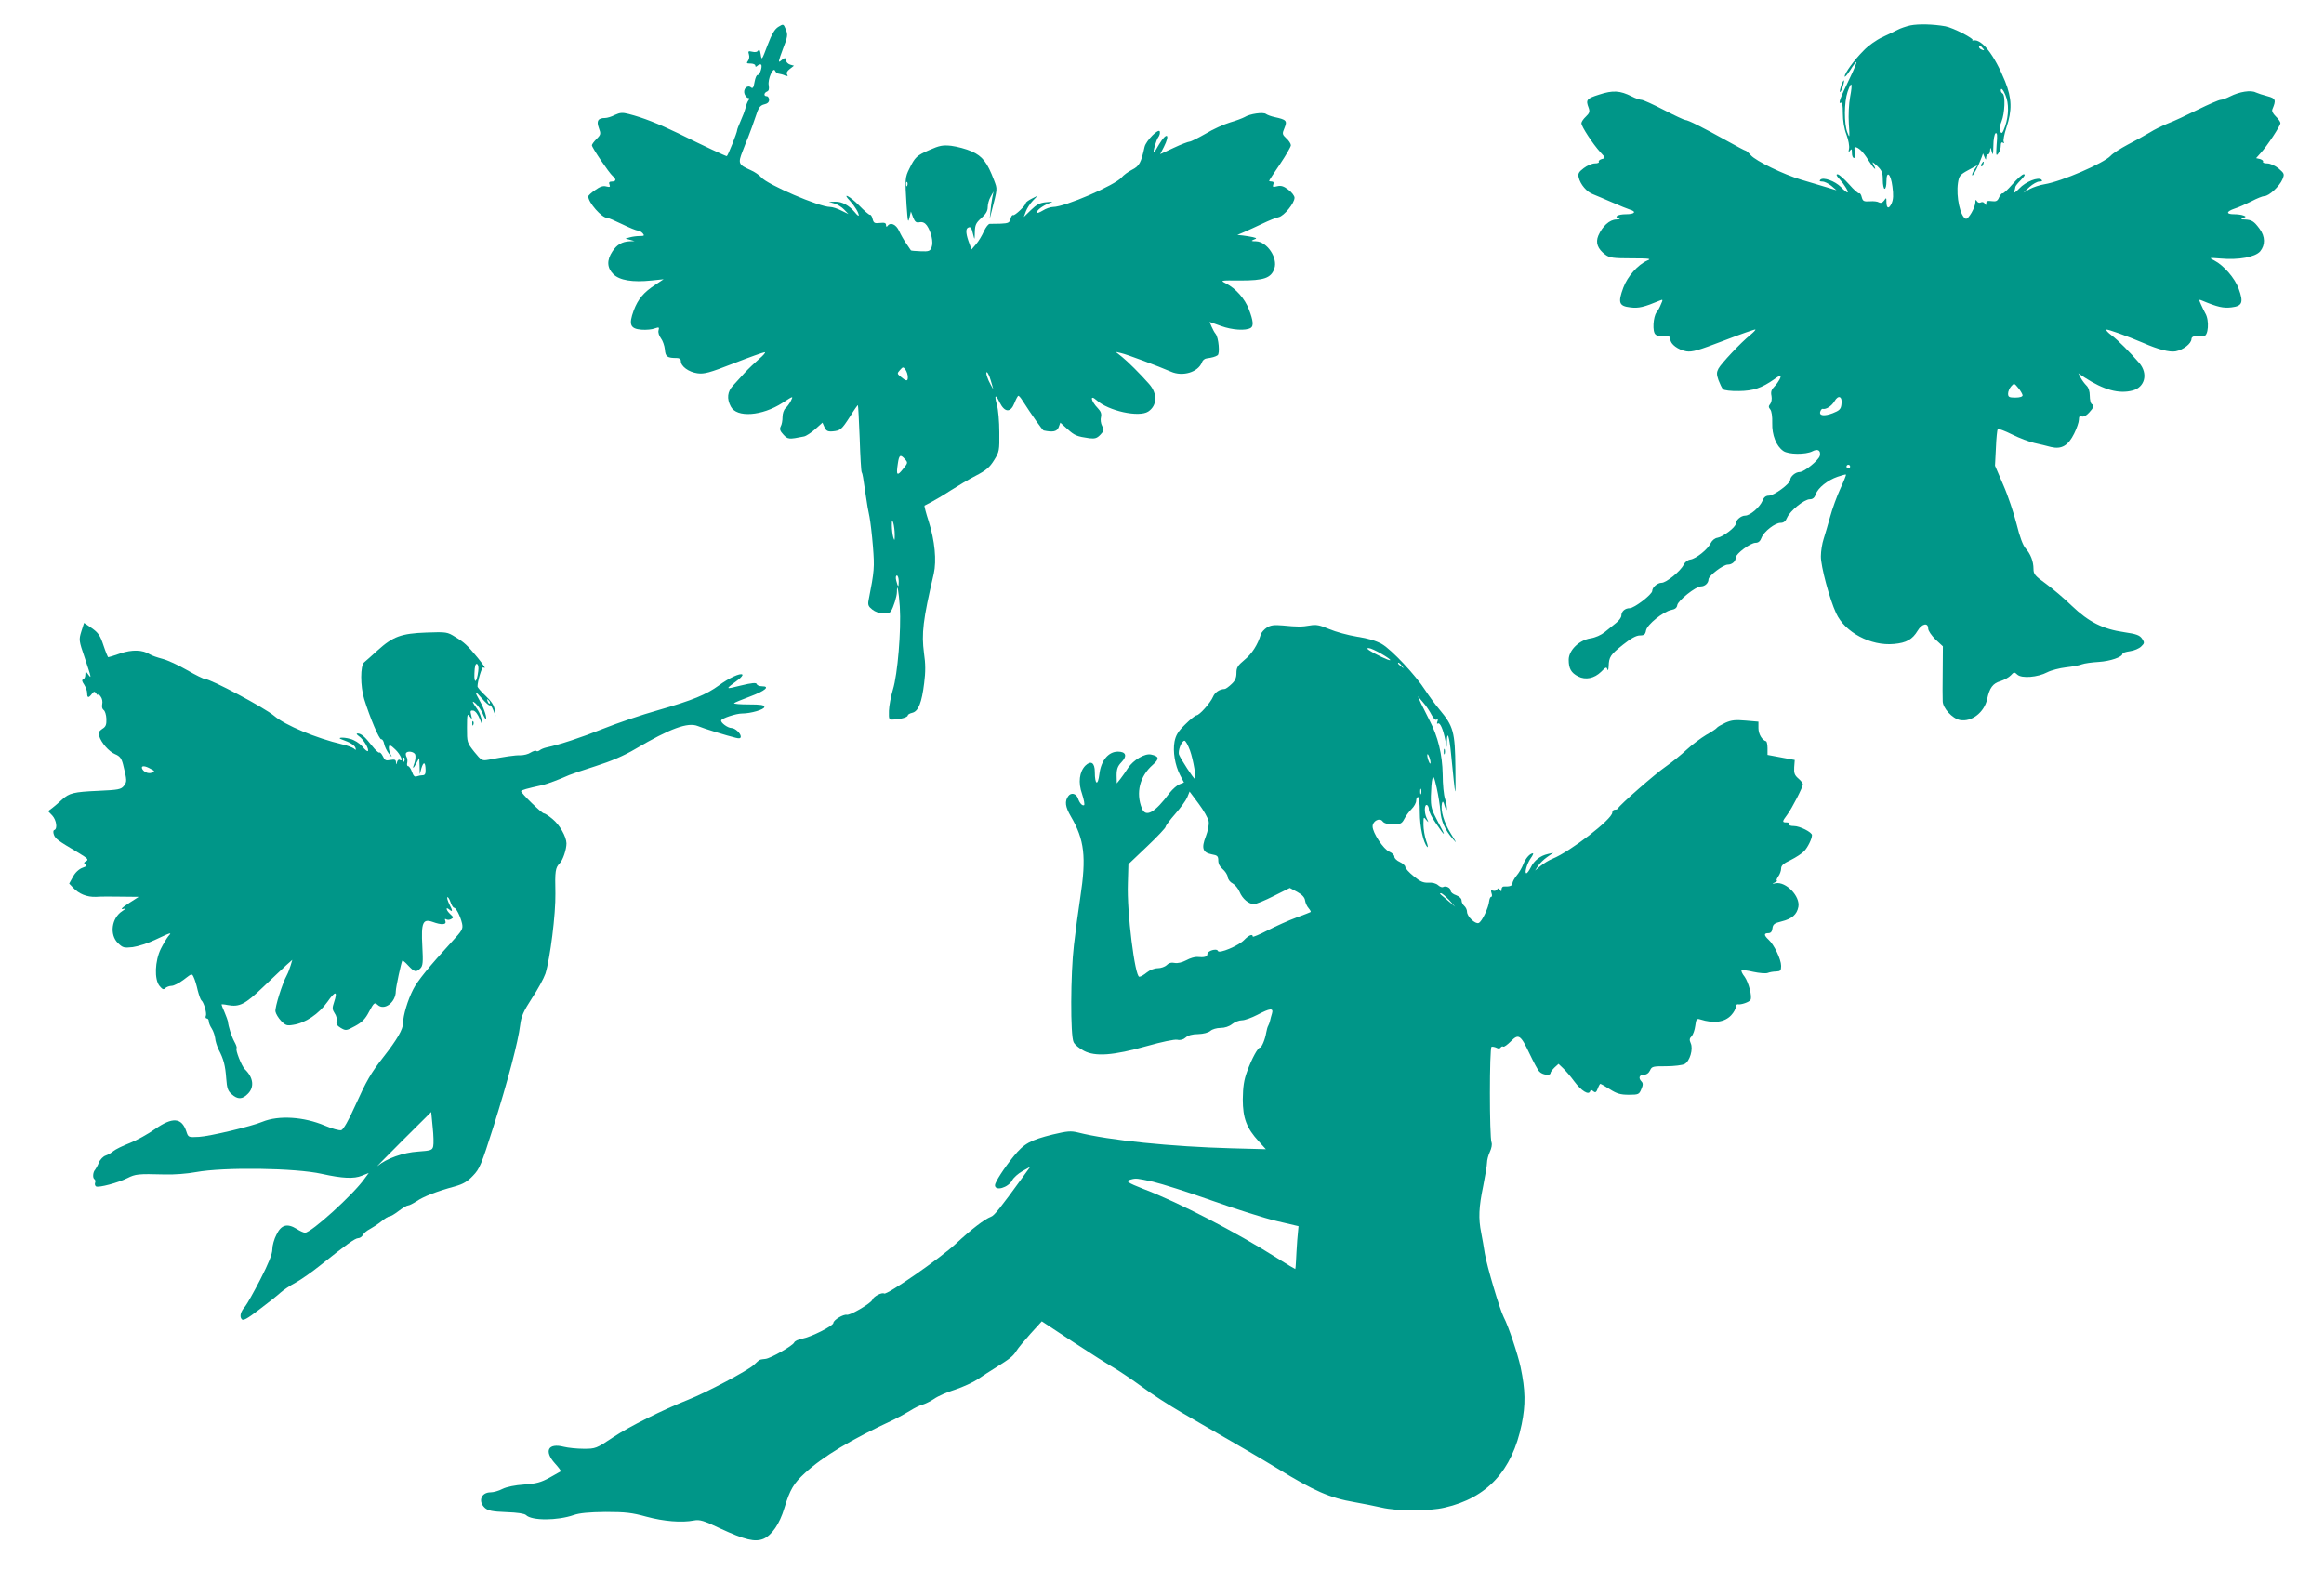 <?xml version="1.0" standalone="no"?>
<!DOCTYPE svg PUBLIC "-//W3C//DTD SVG 20010904//EN"
 "http://www.w3.org/TR/2001/REC-SVG-20010904/DTD/svg10.dtd">
<svg version="1.0" xmlns="http://www.w3.org/2000/svg"
 width="1280pt" height="872pt" viewBox="0 0 1280 872"
 preserveAspectRatio="xMidYMid meet">
<g transform="translate(0,872) scale(0.1,-0.1)"
fill="#009688" stroke="none">
<path d="M4287 8572 c-20 -12 -36 -39 -60 -102 -31 -82 -32 -84 -37 -50 -4 24
-8 31 -14 22 -5 -9 -17 -11 -33 -7 -21 5 -24 3 -18 -15 4 -12 1 -27 -5 -35
-10 -13 -8 -15 14 -15 14 0 26 -5 26 -11 0 -8 4 -9 13 0 8 6 16 8 19 5 9 -9
-8 -59 -19 -57 -6 1 -13 -16 -17 -38 -5 -31 -10 -38 -19 -31 -20 17 -46 -8
-36 -36 5 -12 14 -22 20 -22 8 0 8 -4 2 -12 -6 -7 -13 -26 -17 -43 -4 -16 -16
-48 -27 -72 -10 -23 -19 -45 -19 -50 0 -13 -52 -143 -57 -143 -6 0 -118 52
-268 126 -110 53 -193 86 -272 106 -34 9 -48 8 -76 -5 -19 -10 -43 -17 -54
-17 -39 0 -49 -16 -35 -54 12 -33 12 -37 -12 -61 -14 -14 -26 -30 -26 -35 0
-13 95 -153 114 -169 22 -18 20 -31 -4 -31 -14 0 -18 -5 -13 -17 5 -13 2 -15
-18 -10 -17 5 -35 -1 -61 -20 -21 -14 -38 -30 -38 -35 0 -33 74 -118 104 -118
7 0 44 -16 83 -35 39 -19 78 -35 86 -35 8 0 20 -7 27 -15 11 -13 8 -15 -16
-15 -16 0 -40 -3 -54 -7 l-25 -7 25 -7 25 -7 -27 -1 c-42 -2 -71 -19 -95 -56
-32 -48 -30 -90 5 -125 34 -34 106 -46 210 -35 l67 7 -45 -30 c-65 -42 -96
-79 -120 -143 -28 -77 -19 -100 43 -105 26 -2 59 1 73 7 24 8 26 7 21 -11 -3
-11 3 -30 13 -43 10 -13 20 -41 22 -62 3 -40 13 -47 66 -47 14 0 22 -6 22 -17
0 -29 43 -60 91 -67 38 -5 65 2 201 55 87 34 163 61 170 61 7 0 -7 -17 -31
-37 -24 -21 -60 -55 -80 -77 -20 -22 -48 -53 -63 -69 -32 -34 -36 -73 -13
-116 32 -63 172 -53 285 20 60 39 60 39 46 11 -8 -16 -22 -34 -30 -41 -9 -8
-16 -29 -16 -48 0 -19 -4 -42 -10 -52 -7 -14 -4 -25 15 -45 24 -26 30 -27 113
-10 12 2 40 21 62 40 l40 36 11 -25 c9 -20 18 -25 44 -23 44 4 50 9 97 82 22
36 42 64 43 62 2 -2 6 -84 10 -183 3 -98 8 -182 11 -186 5 -8 8 -27 23 -131 5
-37 14 -89 20 -115 5 -26 14 -100 19 -164 9 -114 8 -133 -24 -295 -5 -26 -1
-35 21 -52 30 -24 89 -29 102 -9 14 22 33 82 33 106 0 57 10 7 16 -81 8 -130
-12 -372 -38 -456 -11 -37 -21 -89 -22 -117 -1 -50 -1 -50 29 -48 39 2 75 13
75 23 0 4 11 11 25 14 33 8 52 56 65 163 8 61 8 107 -1 166 -14 108 -6 181 54
437 16 72 6 181 -28 288 -15 46 -25 85 -23 87 2 1 19 10 38 20 19 10 67 38
105 63 39 25 101 62 140 82 56 29 76 46 100 85 29 46 30 53 29 154 0 58 -6
126 -13 150 -16 56 -8 63 15 14 28 -56 60 -57 81 -4 9 23 19 41 22 41 3 0 13
-11 21 -24 51 -80 112 -166 118 -167 51 -11 74 -6 83 18 l9 25 40 -36 c39 -35
51 -40 121 -50 30 -3 41 0 60 20 20 21 21 27 9 48 -7 14 -10 35 -6 49 4 18 -1
31 -17 48 -39 40 -46 79 -8 45 66 -60 234 -96 285 -63 50 33 52 99 5 152 -51
58 -118 124 -149 149 l-35 28 30 -7 c29 -6 205 -72 274 -102 65 -29 150 -3
171 51 3 11 15 21 26 22 30 4 48 9 60 17 14 8 6 96 -10 117 -7 8 -17 27 -23
41 l-11 26 64 -23 c61 -22 135 -27 163 -10 16 10 14 39 -10 101 -22 59 -72
116 -127 144 -33 17 -32 17 80 16 130 0 169 13 187 66 20 58 -40 148 -101 150
-27 0 -29 2 -13 9 19 7 18 8 -5 14 -14 3 -38 7 -55 9 l-30 3 40 17 c22 10 67
30 100 46 33 16 72 32 88 35 30 7 87 77 87 107 0 10 -15 30 -34 44 -26 20 -40
24 -62 19 -23 -6 -26 -4 -21 10 4 10 1 16 -8 16 -8 0 -15 2 -15 4 0 2 27 44
60 92 33 49 60 96 60 104 0 8 -11 26 -25 38 -23 22 -24 25 -10 58 16 39 10 45
-55 59 -19 4 -40 12 -47 17 -15 12 -90 1 -118 -17 -11 -6 -47 -20 -79 -29 -33
-10 -94 -37 -135 -62 -42 -24 -82 -44 -89 -44 -7 0 -47 -15 -87 -34 l-75 -35
20 39 c37 73 16 85 -26 15 -14 -25 -27 -45 -29 -45 -7 0 14 72 25 85 6 8 10
21 8 30 -4 22 -76 -49 -84 -84 -19 -87 -29 -106 -69 -126 -22 -11 -47 -30 -57
-42 -36 -43 -313 -163 -378 -163 -14 0 -40 -9 -57 -20 -18 -11 -33 -16 -33
-11 0 13 32 37 65 50 29 11 28 11 -14 7 -34 -3 -52 -13 -83 -43 l-39 -38 11
30 c6 17 23 43 38 59 l27 28 -32 -16 c-18 -9 -33 -20 -33 -24 0 -14 -62 -72
-70 -67 -4 3 -11 -6 -14 -20 -6 -22 -12 -25 -54 -27 -26 0 -53 -1 -60 -1 -8 1
-22 -18 -33 -41 -10 -23 -29 -55 -43 -71 l-25 -29 -11 30 c-19 49 -23 81 -10
89 15 9 21 3 30 -37 8 -32 8 -31 9 13 1 40 6 51 36 78 25 22 35 39 35 60 0 16
7 42 16 57 l16 29 -7 -35 c-4 -19 -8 -53 -10 -75 l-4 -40 9 35 c35 136 34 126
15 177 -37 98 -64 133 -123 159 -31 14 -82 27 -113 31 -48 5 -65 1 -120 -23
-71 -31 -79 -39 -111 -104 -23 -46 -24 -57 -15 -200 7 -96 8 -101 17 -65 l7
30 12 -32 c10 -25 17 -31 36 -27 16 3 29 -3 40 -18 24 -35 37 -92 26 -120 -8
-21 -15 -24 -60 -22 -28 1 -53 3 -54 5 -1 2 -13 19 -25 37 -13 18 -31 50 -40
70 -17 37 -48 50 -64 27 -5 -6 -8 -4 -8 5 0 12 -8 15 -34 12 -29 -3 -34 -1
-40 22 -3 14 -10 25 -15 23 -4 -1 -31 22 -59 51 -52 53 -98 75 -50 25 26 -29
48 -65 48 -80 -1 -4 -10 3 -21 17 -33 39 -71 60 -109 59 l-35 -1 31 -9 c16 -5
41 -20 53 -33 l24 -25 -39 19 c-21 11 -49 20 -62 20 -60 0 -347 124 -379 163
-10 12 -37 31 -61 41 -65 29 -68 37 -42 103 12 32 26 67 31 78 8 20 31 82 51
142 8 22 19 34 37 38 18 4 27 12 27 25 0 11 -6 20 -13 20 -18 0 -16 19 2 26
10 4 12 15 9 34 -7 32 25 105 35 80 3 -8 13 -16 21 -16 8 -1 24 -5 34 -10 15
-5 17 -4 11 6 -5 8 0 19 15 30 l23 18 -21 6 c-12 4 -22 14 -22 22 0 18 -9 18
-31 -2 -14 -12 -11 1 12 63 28 72 29 82 17 111 -13 31 -13 31 -41 14z m710
-874 c-3 -8 -6 -5 -6 6 -1 11 2 17 5 13 3 -3 4 -12 1 -19z m3 -1056 c0 -24 -8
-23 -43 6 -16 14 -16 16 0 34 16 18 18 18 30 2 7 -10 13 -28 13 -42z m449 6
c5 -13 11 -34 15 -48 l7 -25 -14 25 c-18 31 -30 70 -22 70 3 0 9 -10 14 -22z
m-465 -457 c17 -19 17 -21 -11 -55 -32 -41 -38 -34 -28 30 7 49 14 53 39 25z
m-56 -416 c0 -34 -1 -36 -8 -15 -4 14 -8 43 -8 65 0 34 1 36 8 15 4 -14 8 -43
8 -65z m22 -257 c0 -36 -4 -35 -14 5 -4 16 -2 27 4 27 5 0 10 -14 10 -32z"/>
<path d="M10522 8580 c-23 -5 -55 -16 -70 -24 -15 -8 -53 -26 -85 -41 -32 -15
-79 -48 -103 -74 -53 -53 -104 -124 -104 -142 0 -7 14 9 31 35 16 27 32 46 34
44 2 -2 -15 -44 -39 -93 -50 -102 -64 -141 -47 -131 8 5 11 -13 11 -58 0 -41
7 -85 20 -118 11 -29 17 -63 14 -77 -4 -20 -3 -23 5 -11 9 12 11 10 11 -12 0
-16 5 -28 11 -28 7 0 9 11 6 30 -4 17 -4 30 -1 30 19 0 46 -26 73 -70 31 -50
52 -69 30 -27 -10 19 -7 17 20 -7 26 -25 31 -37 31 -78 0 -26 5 -48 10 -48 6
0 10 18 10 41 0 63 24 43 33 -29 6 -45 5 -70 -4 -91 -15 -34 -29 -31 -29 7 0
24 -1 25 -13 7 -9 -12 -19 -15 -28 -10 -7 5 -30 8 -51 6 -33 -2 -38 1 -44 23
-3 14 -10 24 -14 21 -4 -3 -30 20 -56 50 -27 30 -55 55 -63 55 -10 0 -6 -9 11
-27 27 -30 53 -73 43 -73 -4 0 -20 13 -36 30 -33 33 -97 56 -113 40 -7 -7 -3
-10 11 -10 12 0 34 -11 50 -24 l28 -24 -60 18 c-33 10 -93 28 -134 40 -97 29
-250 103 -278 135 -12 14 -25 25 -28 25 -4 0 -49 24 -101 53 -139 77 -217 116
-232 116 -8 1 -61 26 -119 56 -58 30 -113 55 -122 55 -9 0 -33 8 -54 19 -64
32 -103 35 -179 10 -70 -22 -75 -29 -58 -73 7 -20 5 -29 -15 -48 -14 -13 -25
-29 -25 -37 0 -18 63 -114 104 -159 30 -32 30 -33 8 -38 -12 -4 -19 -10 -16
-15 3 -5 -7 -9 -22 -9 -15 0 -43 -12 -61 -26 -28 -21 -33 -31 -28 -51 9 -39
45 -81 79 -93 17 -7 65 -27 106 -45 41 -18 85 -36 98 -40 37 -11 25 -25 -22
-25 -46 0 -70 -15 -39 -23 10 -3 3 -5 -15 -6 -37 -1 -76 -36 -99 -89 -16 -39
-4 -73 39 -105 23 -17 43 -20 143 -20 101 0 113 -2 88 -12 -52 -23 -109 -87
-132 -149 -31 -83 -24 -102 38 -109 46 -6 75 1 164 38 16 7 17 5 5 -21 -6 -16
-17 -36 -24 -44 -19 -25 -24 -108 -6 -122 8 -7 17 -12 19 -10 1 1 17 2 33 2
23 0 30 -5 30 -19 0 -27 43 -58 88 -66 32 -5 66 5 207 59 93 36 171 63 173 61
3 -2 -11 -16 -29 -31 -51 -41 -159 -156 -174 -184 -11 -21 -11 -32 0 -64 8
-21 19 -44 25 -50 6 -6 43 -11 88 -10 78 1 124 16 194 65 14 11 29 19 32 19
11 0 -8 -35 -30 -58 -18 -18 -22 -31 -17 -53 3 -17 0 -35 -7 -44 -10 -12 -10
-18 0 -30 8 -10 12 -39 11 -75 -2 -66 22 -127 61 -154 28 -20 123 -21 160 -2
30 16 48 5 41 -25 -7 -25 -86 -89 -111 -89 -23 0 -52 -25 -52 -44 0 -20 -90
-86 -117 -86 -17 0 -28 -8 -36 -29 -15 -35 -68 -81 -95 -81 -23 0 -52 -25 -52
-45 0 -19 -70 -72 -100 -77 -15 -2 -30 -14 -38 -30 -16 -34 -80 -85 -112 -90
-15 -2 -30 -14 -37 -29 -17 -35 -96 -99 -121 -99 -23 0 -52 -25 -52 -45 0 -19
-99 -95 -124 -95 -26 0 -46 -18 -46 -41 0 -10 -13 -28 -30 -41 -16 -13 -44
-35 -62 -50 -20 -16 -51 -30 -78 -34 -63 -10 -120 -66 -120 -118 0 -48 13 -72
52 -92 41 -21 89 -11 127 26 25 26 30 28 34 13 3 -10 6 -2 7 17 2 52 9 63 79
119 44 35 73 51 93 51 23 0 30 5 34 28 7 33 94 102 138 112 22 4 32 12 34 27
4 25 102 103 130 103 22 0 42 18 42 39 1 20 81 81 106 81 24 0 44 18 44 39 1
21 81 81 109 81 16 0 26 9 33 28 13 34 74 82 105 82 17 0 28 9 36 29 16 37 94
101 125 101 16 0 26 8 33 28 12 35 65 77 120 96 24 8 45 14 46 12 2 -2 -12
-37 -31 -78 -19 -41 -44 -110 -56 -154 -12 -43 -28 -99 -36 -123 -8 -24 -15
-67 -15 -95 -1 -54 48 -237 84 -314 48 -105 191 -181 318 -169 69 6 102 25
131 73 23 39 58 47 58 12 0 -12 18 -38 40 -60 l41 -38 -1 -138 c-1 -75 -1
-149 0 -164 0 -38 53 -96 95 -104 64 -12 134 42 150 116 13 61 31 86 73 98 21
7 47 21 57 32 17 19 20 19 36 4 24 -22 112 -15 165 13 21 11 68 23 102 27 35
4 75 11 89 17 14 5 55 11 92 13 64 4 131 27 131 45 0 5 19 11 41 14 23 3 51
15 62 26 19 18 19 22 5 43 -13 19 -30 26 -99 36 -117 17 -195 56 -288 145 -42
41 -106 95 -143 122 -60 43 -68 53 -68 81 0 42 -16 83 -44 114 -14 16 -32 63
-49 133 -15 59 -47 156 -73 215 l-46 107 5 98 c2 53 7 100 10 104 4 3 39 -10
79 -30 40 -20 96 -41 123 -47 28 -6 69 -16 91 -22 58 -14 95 7 128 74 14 28
26 63 26 76 0 18 4 23 16 18 9 -3 25 4 40 21 26 28 29 39 14 48 -5 3 -10 24
-10 45 0 25 -7 46 -19 57 -10 10 -24 29 -31 42 l-13 25 34 -23 c106 -69 190
-92 265 -72 68 18 86 93 37 151 -50 58 -117 126 -153 153 -19 14 -32 28 -29
31 5 5 117 -36 204 -73 82 -36 145 -52 178 -46 42 8 87 43 87 68 0 15 26 22
67 16 26 -3 33 87 9 126 -6 11 -17 33 -24 49 -12 26 -11 28 5 21 88 -37 118
-43 163 -38 60 7 68 27 40 103 -21 58 -82 128 -134 155 -31 16 -31 16 34 11
101 -9 190 8 218 39 29 35 29 82 -3 125 -31 42 -43 49 -80 51 -24 0 -26 2 -11
8 18 7 18 8 2 14 -10 4 -33 7 -52 7 -45 0 -43 15 4 31 20 6 62 25 92 40 30 16
63 29 72 29 25 0 83 54 99 92 12 30 11 32 -21 60 -20 16 -46 28 -63 28 -15 0
-26 4 -23 9 3 5 -4 11 -16 15 l-22 5 25 28 c36 39 109 150 109 165 0 7 -12 24
-26 37 -16 16 -23 30 -18 40 21 50 18 59 -27 71 -24 6 -54 16 -65 21 -27 14
-90 4 -141 -22 -20 -10 -44 -19 -53 -19 -8 0 -64 -24 -125 -54 -60 -30 -135
-65 -165 -76 -30 -12 -75 -34 -100 -50 -25 -15 -79 -45 -120 -66 -41 -22 -84
-49 -95 -62 -38 -41 -271 -142 -365 -157 -25 -4 -61 -16 -80 -26 l-35 -20 33
31 c18 16 42 30 54 30 14 0 19 3 12 10 -17 17 -87 -10 -123 -49 -19 -20 -32
-28 -28 -18 4 10 7 22 7 27 0 5 14 22 31 39 20 21 26 31 15 31 -8 0 -36 -25
-62 -55 -26 -30 -50 -52 -54 -50 -4 2 -12 -7 -19 -21 -9 -22 -17 -25 -41 -22
-22 3 -30 1 -30 -11 0 -13 -2 -13 -9 -2 -5 8 -14 10 -21 6 -7 -4 -16 -2 -21 6
-7 11 -9 10 -9 -4 0 -29 -39 -97 -53 -92 -30 12 -54 121 -43 197 6 39 11 46
57 71 l50 27 -17 -25 c-9 -14 -14 -28 -11 -31 4 -5 35 54 52 101 l7 20 8 -20
c7 -17 9 -17 9 -2 1 9 6 17 11 17 6 0 11 10 11 23 1 18 3 16 9 -8 6 -24 8 -18
9 32 0 34 6 65 12 69 9 5 11 -11 6 -62 -4 -60 -3 -66 9 -49 8 10 14 29 14 43
0 15 4 21 12 16 7 -4 8 -3 4 5 -4 6 3 42 15 79 32 95 30 160 -7 253 -59 146
-130 237 -176 226 -7 -2 -9 -2 -4 1 14 7 -106 69 -149 77 -67 12 -148 14 -193
5z m398 -125 c11 -13 10 -14 -4 -9 -9 3 -16 10 -16 15 0 13 6 11 20 -6z m-730
-269 c-7 -38 -10 -100 -7 -148 5 -78 5 -81 -8 -48 -19 49 -18 167 1 224 22 64
29 51 14 -28z m856 9 c19 -45 18 -110 -2 -170 -14 -39 -19 -44 -26 -31 -7 12
-5 30 6 57 18 44 22 144 6 154 -5 3 -10 10 -10 16 0 19 12 8 26 -26z m94
-1652 c0 -8 -14 -13 -40 -13 -34 0 -40 3 -40 22 0 12 8 30 17 40 16 18 17 18
39 -9 13 -15 23 -34 24 -40z m-998 -52 c-3 -25 -12 -33 -48 -47 -47 -18 -77
-14 -68 10 3 9 9 15 12 14 19 -5 50 15 66 42 22 38 45 26 38 -19z m48 -341 c0
-5 -4 -10 -10 -10 -5 0 -10 5 -10 10 0 6 5 10 10 10 6 0 10 -4 10 -10z"/>
<path d="M10141 8249 c-6 -18 -9 -34 -7 -36 2 -2 9 10 15 28 6 18 9 34 7 36
-2 2 -9 -10 -15 -28z"/>
<path d="M10915 7819 c-4 -6 -5 -12 -2 -15 2 -3 7 2 10 11 7 17 1 20 -8 4z"/>
<path d="M448 5242 c-14 -46 -14 -50 19 -146 38 -114 38 -117 18 -90 -14 19
-14 19 -15 -3 0 -12 -5 -23 -12 -25 -8 -3 -7 -11 5 -28 9 -14 17 -35 17 -47 0
-28 8 -29 26 -5 12 15 15 15 24 2 5 -8 10 -11 10 -6 0 6 6 1 14 -10 9 -11 12
-29 9 -43 -3 -14 0 -26 8 -32 7 -4 14 -26 15 -48 1 -33 -3 -44 -23 -56 -18
-12 -22 -22 -17 -38 11 -38 54 -87 88 -101 26 -11 35 -22 44 -57 22 -88 22
-96 4 -118 -15 -19 -30 -22 -141 -27 -135 -6 -160 -12 -200 -49 -14 -13 -37
-33 -51 -44 l-25 -19 23 -24 c23 -25 30 -74 11 -80 -6 -2 -7 -12 -2 -26 9 -23
20 -31 138 -101 48 -29 54 -36 40 -44 -14 -8 -15 -11 -4 -18 10 -6 6 -11 -17
-19 -19 -7 -39 -25 -52 -49 l-21 -38 20 -21 c33 -36 78 -54 128 -52 25 2 89 2
140 1 l95 -1 -47 -30 c-49 -31 -60 -44 -29 -34 9 4 3 -3 -14 -14 -60 -38 -72
-131 -24 -177 27 -26 33 -27 81 -22 29 4 86 22 127 42 85 40 91 42 69 18 -8
-10 -27 -41 -41 -69 -33 -67 -37 -169 -7 -205 16 -19 22 -22 32 -11 7 6 23 12
35 12 11 0 41 15 66 34 45 35 45 35 55 13 6 -12 16 -44 22 -72 7 -27 16 -52
20 -55 13 -9 31 -70 25 -85 -4 -8 -1 -15 5 -15 6 0 11 -7 11 -15 0 -9 7 -27
16 -40 9 -14 17 -38 19 -53 1 -16 10 -44 19 -63 28 -53 37 -89 42 -159 4 -54
9 -69 30 -87 33 -30 59 -29 89 2 37 36 31 90 -16 135 -18 17 -54 108 -46 117
3 3 -3 19 -13 37 -15 28 -32 81 -35 111 -1 6 -9 27 -18 49 -9 21 -17 40 -17
43 0 2 15 1 34 -3 66 -12 96 4 196 100 52 50 110 104 127 120 l33 29 -9 -30
c-5 -17 -14 -41 -21 -54 -26 -47 -66 -177 -63 -200 2 -13 16 -36 31 -52 24
-25 32 -28 67 -22 67 10 141 60 188 126 44 63 58 62 37 -1 -11 -32 -10 -41 3
-61 9 -12 14 -32 11 -43 -4 -16 3 -26 23 -38 28 -16 30 -16 78 10 39 21 57 39
78 80 27 50 30 52 47 37 37 -34 100 14 100 76 0 20 30 160 36 168 2 2 17 -10
33 -28 33 -35 43 -38 66 -15 14 14 16 33 11 123 -7 130 3 152 57 133 49 -18
78 -16 70 5 -4 11 -3 14 5 9 7 -4 19 -3 27 2 14 7 13 11 -5 27 -23 21 -28 44
-5 25 19 -16 19 -7 -1 31 -8 17 -13 33 -10 37 3 3 11 -9 17 -26 6 -18 15 -32
20 -32 11 0 35 -47 44 -87 6 -30 1 -38 -57 -101 -122 -133 -189 -215 -212
-261 -30 -58 -56 -145 -56 -186 0 -34 -32 -90 -108 -187 -71 -91 -93 -130
-157 -271 -36 -81 -64 -128 -75 -132 -11 -3 -51 8 -91 25 -116 49 -254 58
-344 21 -59 -25 -291 -80 -349 -83 -59 -3 -59 -3 -70 31 -26 76 -76 79 -172
12 -38 -27 -101 -62 -139 -77 -39 -15 -79 -35 -90 -44 -11 -10 -31 -21 -43
-25 -13 -4 -30 -21 -37 -38 -7 -18 -17 -35 -21 -40 -12 -12 -15 -45 -4 -52 5
-3 7 -12 4 -19 -3 -8 -1 -17 5 -21 15 -8 121 20 173 46 44 22 58 24 203 20 50
-2 128 4 175 13 153 28 547 23 693 -10 113 -25 177 -28 220 -10 l38 15 -23
-31 c-61 -87 -294 -298 -328 -298 -7 0 -28 9 -46 21 -52 32 -85 23 -111 -31
-13 -24 -23 -61 -23 -81 0 -26 -20 -76 -66 -166 -36 -70 -74 -137 -83 -148
-25 -28 -33 -55 -20 -71 8 -10 28 0 97 53 48 36 101 78 117 93 17 15 54 40 83
55 29 16 91 59 138 97 140 112 190 148 207 148 9 0 21 8 26 18 5 10 22 24 38
32 15 8 44 27 63 42 19 16 39 28 45 28 7 0 29 13 51 30 21 16 44 30 51 30 7 0
28 11 47 23 37 26 114 56 211 82 46 13 70 27 100 59 37 38 46 60 113 271 79
252 136 467 147 559 6 49 18 75 65 148 32 48 65 109 74 135 26 83 57 328 55
442 -3 123 0 141 23 165 18 17 38 77 38 111 -1 37 -37 101 -76 133 -21 18 -43
32 -49 32 -11 0 -125 111 -125 122 0 6 33 15 119 34 22 5 93 31 146 55 11 5
76 27 145 49 85 27 156 57 220 95 192 113 288 148 343 126 33 -14 160 -53 210
-65 19 -5 27 -3 27 7 0 18 -32 47 -51 47 -21 0 -61 30 -57 42 4 12 82 38 115
38 49 0 123 22 123 36 0 11 -19 14 -87 14 -47 0 -83 3 -80 7 4 4 44 20 89 37
83 31 111 56 65 56 -14 0 -27 5 -29 12 -3 9 -26 7 -88 -8 -89 -22 -88 -23 -14
32 16 12 26 25 23 28 -10 11 -75 -19 -129 -59 -70 -51 -145 -82 -333 -136 -93
-26 -230 -73 -305 -103 -122 -49 -238 -87 -312 -103 -14 -3 -31 -10 -38 -16
-7 -5 -15 -7 -19 -3 -3 3 -17 -1 -30 -9 -13 -9 -38 -15 -56 -15 -30 1 -89 -8
-178 -25 -34 -6 -38 -4 -77 44 -40 51 -40 52 -40 133 0 74 2 80 15 62 13 -18
14 -17 8 8 -6 22 -4 26 12 24 11 -2 25 -20 36 -47 16 -42 17 -42 11 -9 -3 19
-13 46 -23 60 -32 46 -35 55 -11 35 12 -11 29 -35 37 -52 7 -18 16 -33 18 -33
10 0 -8 56 -31 97 -34 59 -30 63 12 14 20 -23 39 -39 42 -36 4 3 12 -9 19 -27
l13 -33 -5 35 c-4 25 -18 47 -50 77 -25 23 -45 47 -45 52 0 28 24 109 32 105
17 -11 7 6 -31 53 -58 70 -74 85 -124 115 -43 27 -48 28 -159 24 -139 -5 -184
-22 -269 -99 -31 -28 -64 -58 -73 -65 -22 -17 -22 -132 0 -203 32 -103 83
-224 94 -221 6 1 13 -10 16 -26 3 -15 15 -39 25 -52 19 -24 20 -24 9 -2 -6 13
-10 30 -8 39 2 12 10 9 35 -15 29 -27 48 -72 24 -57 -5 3 -12 -3 -14 -12 -4
-17 -5 -17 -6 -1 -1 14 -7 16 -31 12 -25 -5 -31 -2 -41 20 -7 14 -15 23 -20
21 -4 -3 -22 14 -40 37 -40 51 -59 67 -79 68 -9 0 -7 -5 8 -16 24 -16 57 -72
48 -81 -3 -3 -17 8 -31 26 -16 18 -43 35 -66 41 -42 12 -79 7 -44 -4 41 -14
69 -31 73 -46 4 -12 2 -13 -9 -3 -8 6 -37 17 -64 23 -144 34 -314 105 -375
157 -53 45 -350 203 -381 203 -8 0 -52 22 -99 49 -47 27 -107 55 -135 62 -27
7 -59 18 -70 25 -39 25 -97 27 -162 5 -34 -12 -64 -21 -67 -21 -2 0 -14 29
-26 65 -18 55 -29 70 -64 95 l-43 29 -15 -47z m2186 -219 c-8 -65 -24 -73 -21
-12 1 38 6 55 14 52 7 -3 10 -18 7 -40z m64 -178 c-3 -3 -9 2 -12 12 -6 14 -5
15 5 6 7 -7 10 -15 7 -18z m-411 -281 c3 -10 1 -30 -4 -45 -14 -37 -8 -37 11
-1 l15 27 2 -45 1 -45 9 34 c12 38 22 35 23 -9 1 -22 -4 -30 -16 -30 -9 0 -24
-3 -32 -6 -12 -5 -19 2 -27 25 -6 17 -16 31 -21 31 -6 0 -8 9 -5 19 2 10 1 25
-4 32 -4 7 -5 17 -3 21 9 14 44 8 51 -8z m-60 -36 c-3 -8 -6 -5 -6 6 -1 11 2
17 5 13 3 -3 4 -12 1 -19z m-1397 -43 c23 -12 24 -14 6 -21 -20 -8 -47 5 -54
24 -5 16 17 15 48 -3z m1556 -2079 c-5 -21 -12 -24 -83 -29 -82 -5 -174 -38
-223 -79 -14 -12 47 50 135 138 l160 159 8 -83 c5 -45 6 -93 3 -106z"/>
<path d="M6977 5263 c-15 -10 -30 -27 -33 -38 -16 -55 -49 -107 -90 -140 -37
-31 -44 -42 -44 -72 0 -26 -7 -43 -27 -61 -16 -15 -32 -27 -38 -27 -29 -1 -54
-19 -64 -43 -14 -33 -75 -102 -91 -102 -6 0 -34 -22 -62 -50 -40 -39 -52 -60
-59 -95 -10 -54 2 -129 31 -185 l21 -40 -25 -10 c-13 -5 -37 -26 -53 -46 -83
-112 -133 -139 -154 -86 -34 85 -12 176 60 239 38 34 36 47 -9 57 -34 8 -98
-30 -127 -74 -12 -19 -31 -46 -42 -60 l-20 -25 -1 44 c0 35 6 51 26 72 34 35
26 59 -19 59 -52 0 -93 -49 -102 -124 -8 -67 -25 -59 -25 12 0 51 -21 65 -52
35 -33 -34 -41 -93 -18 -157 10 -30 15 -58 11 -61 -10 -5 -25 11 -34 38 -10
27 -38 33 -53 12 -21 -28 -17 -59 14 -112 75 -128 86 -223 52 -446 -11 -73
-27 -190 -35 -262 -19 -161 -20 -499 -2 -535 6 -14 32 -35 57 -48 63 -33 161
-26 346 26 82 23 152 38 168 35 17 -4 34 1 46 12 13 12 37 19 69 19 30 1 56 8
68 18 10 9 35 16 55 16 23 0 48 8 64 21 15 12 39 21 54 21 16 0 54 14 85 30
70 37 90 39 81 8 -4 -13 -9 -31 -11 -41 -2 -9 -7 -22 -10 -27 -4 -6 -8 -23
-11 -38 -6 -37 -25 -82 -34 -82 -12 0 -45 -60 -71 -131 -18 -49 -23 -85 -24
-154 0 -104 21 -159 88 -232 l39 -43 -188 5 c-332 9 -677 44 -846 87 -41 10
-59 8 -140 -11 -124 -31 -158 -50 -215 -120 -53 -65 -103 -143 -103 -159 0
-35 73 -14 95 27 8 15 33 37 56 50 l43 24 -39 -54 c-127 -175 -159 -215 -177
-221 -36 -14 -107 -68 -194 -149 -87 -81 -379 -283 -394 -274 -13 8 -59 -16
-65 -34 -6 -19 -122 -87 -141 -83 -19 4 -74 -29 -74 -45 0 -16 -123 -78 -173
-87 -21 -4 -40 -13 -43 -21 -7 -17 -129 -87 -158 -90 -12 -1 -24 -3 -28 -4 -4
0 -21 -14 -37 -30 -30 -29 -262 -152 -361 -191 -136 -54 -324 -147 -412 -206
-94 -63 -98 -64 -163 -64 -36 0 -86 5 -110 11 -86 22 -110 -23 -49 -91 20 -22
35 -42 33 -44 -2 -1 -30 -17 -62 -35 -47 -26 -73 -33 -140 -38 -49 -3 -97 -13
-119 -24 -21 -11 -50 -19 -66 -19 -52 0 -71 -50 -31 -86 17 -15 40 -20 117
-23 62 -2 100 -8 109 -16 31 -32 174 -31 263 0 32 11 83 16 175 17 110 0 145
-4 225 -26 96 -26 195 -34 262 -21 32 6 53 0 145 -44 136 -63 191 -76 238 -57
46 20 89 82 115 169 31 103 52 137 113 193 100 92 255 185 487 293 25 12 65
34 90 49 25 16 57 32 71 35 14 4 43 18 64 32 21 15 73 38 116 51 42 14 99 40
124 57 26 18 70 46 99 64 80 50 96 63 114 92 9 15 45 58 78 95 l62 68 173
-114 c96 -63 199 -128 229 -145 30 -18 97 -63 149 -101 52 -39 151 -103 220
-143 316 -182 442 -256 526 -307 201 -124 290 -163 425 -186 47 -8 114 -22
150 -30 85 -20 259 -21 347 0 233 53 372 203 424 459 22 108 21 187 -6 315
-15 70 -67 226 -93 275 -22 43 -92 279 -104 350 -5 33 -14 85 -20 115 -16 79
-13 141 11 257 11 56 21 114 21 128 0 15 7 42 16 61 9 19 13 41 9 51 -12 29
-12 522 0 527 6 2 18 -1 27 -5 10 -6 19 -5 23 1 4 6 10 8 15 5 4 -3 23 11 41
29 43 44 54 37 104 -69 21 -44 44 -88 53 -97 16 -19 62 -25 62 -8 0 5 10 18
22 30 l22 20 24 -23 c13 -12 42 -45 63 -74 38 -51 79 -77 87 -54 3 9 7 9 18 0
11 -9 16 -6 24 15 5 14 12 26 14 26 3 0 27 -13 53 -30 38 -24 58 -30 104 -30
54 0 57 2 69 31 10 22 10 33 1 42 -18 18 -13 37 12 37 15 0 28 9 35 24 10 22
16 23 89 23 44 0 89 6 101 12 29 15 49 83 34 115 -8 18 -7 27 5 38 8 9 17 34
20 57 5 38 8 42 27 36 75 -24 135 -16 171 23 14 15 25 35 25 45 0 10 6 17 13
15 16 -3 61 12 68 24 11 17 -10 97 -32 128 -13 16 -20 32 -17 35 3 3 32 0 65
-8 33 -7 68 -10 79 -6 10 4 31 8 47 8 23 1 27 5 27 31 0 36 -39 117 -69 144
-26 24 -27 36 -2 36 14 0 21 8 23 26 3 23 10 29 51 39 57 14 84 38 92 80 11
58 -68 140 -125 130 -22 -5 -22 -4 -5 4 11 5 16 10 12 10 -5 1 -1 11 7 23 9
12 16 32 16 44 0 17 13 28 53 47 28 14 62 36 74 49 20 21 43 68 43 88 0 16
-67 50 -99 50 -19 0 -30 4 -26 10 3 6 -3 10 -14 10 -27 0 -26 4 3 43 26 35 86
152 86 167 0 6 -11 20 -25 32 -21 18 -25 30 -23 62 l3 40 -75 14 -75 14 0 37
c0 20 -4 37 -8 38 -22 6 -42 40 -42 72 l0 36 -70 6 c-57 5 -78 3 -112 -12 -23
-11 -44 -23 -47 -28 -3 -5 -30 -23 -59 -39 -28 -17 -77 -53 -107 -81 -30 -28
-82 -70 -115 -93 -56 -38 -256 -213 -263 -230 -2 -5 -10 -8 -18 -8 -8 0 -14
-7 -14 -16 0 -36 -232 -215 -329 -254 -18 -7 -48 -25 -65 -39 l-31 -26 16 25
c9 14 31 36 50 49 l34 24 -30 -7 c-41 -9 -76 -36 -94 -74 -9 -17 -19 -32 -24
-32 -12 0 3 53 24 83 11 15 16 27 12 27 -17 -1 -40 -27 -53 -60 -7 -19 -24
-48 -37 -63 -13 -16 -23 -35 -23 -43 0 -13 -14 -18 -47 -17 -7 1 -13 -7 -13
-16 0 -13 -2 -13 -9 -2 -6 10 -10 10 -16 1 -4 -6 -14 -9 -22 -6 -11 4 -13 1
-8 -14 4 -11 3 -20 -2 -20 -5 0 -9 -10 -11 -23 -3 -36 -40 -114 -58 -121 -19
-7 -64 36 -64 62 0 11 -7 25 -15 32 -8 7 -15 20 -15 30 0 11 -12 22 -30 29
-16 5 -30 16 -30 24 0 17 -27 30 -42 21 -5 -3 -17 1 -27 10 -11 10 -32 16 -54
14 -28 -1 -45 6 -81 36 -25 20 -46 43 -46 51 0 7 -13 19 -30 27 -16 7 -30 20
-30 29 0 9 -13 22 -28 28 -32 13 -92 104 -92 139 0 30 39 50 55 28 8 -11 27
-16 58 -16 41 0 48 3 62 30 8 16 26 40 40 54 14 14 25 34 25 46 0 11 5 20 10
20 6 0 10 -35 10 -85 0 -80 19 -166 41 -190 6 -5 3 10 -6 34 -8 24 -15 64 -15
89 0 43 1 45 15 26 15 -17 15 -17 2 11 -14 32 -12 79 4 70 5 -4 9 -14 9 -24 0
-11 16 -43 36 -72 56 -83 61 -82 15 2 -37 70 -41 83 -40 145 1 38 4 80 8 94 6
20 10 11 24 -50 9 -41 18 -97 20 -125 4 -58 25 -105 68 -155 25 -29 23 -25
-10 28 -38 61 -58 128 -49 168 4 14 8 10 15 -16 7 -22 12 -27 12 -15 1 11 -4
36 -10 55 -7 19 -13 80 -13 135 -2 110 -26 208 -73 298 -15 29 -35 70 -46 92
l-18 40 30 -35 c17 -19 37 -50 46 -68 10 -19 21 -30 27 -26 8 5 9 1 5 -10 -4
-10 -3 -15 3 -11 11 7 28 -30 40 -90 l8 -40 1 34 c2 61 14 24 23 -71 26 -261
26 -261 24 -78 -2 199 -11 230 -87 321 -23 27 -58 75 -79 107 -54 84 -185 223
-238 254 -31 18 -77 32 -137 41 -49 8 -119 27 -154 42 -52 22 -72 26 -105 20
-47 -8 -68 -8 -151 0 -47 4 -66 2 -88 -12z m631 -144 c30 -17 52 -33 49 -35
-5 -5 -84 33 -117 55 -13 10 -13 11 0 11 8 0 39 -14 68 -31z m113 -66 c13 -16
12 -17 -3 -4 -10 7 -18 15 -18 17 0 8 8 3 21 -13z m-1167 -466 c19 -53 36
-157 27 -157 -7 0 -77 108 -87 133 -8 21 14 77 30 77 6 0 19 -24 30 -53z
m1325 -67 c0 -9 -4 -8 -9 5 -5 11 -9 27 -9 35 0 9 4 8 9 -5 5 -11 9 -27 9 -35z
m-52 -172 c-3 -7 -5 -2 -5 12 0 14 2 19 5 13 2 -7 2 -19 0 -25z m-1170 -152
c3 -19 -4 -52 -16 -84 -25 -64 -17 -88 34 -98 30 -5 35 -10 35 -34 0 -18 9
-35 24 -47 13 -11 26 -30 28 -43 1 -14 14 -30 27 -36 13 -7 30 -27 38 -46 16
-39 50 -67 79 -68 12 0 61 20 110 45 l88 44 41 -22 c27 -15 41 -30 43 -47 2
-14 11 -33 20 -43 8 -9 13 -19 11 -20 -2 -2 -38 -16 -79 -31 -41 -15 -112 -47
-157 -70 -46 -24 -83 -39 -83 -35 0 17 -22 8 -48 -19 -31 -32 -139 -77 -144
-60 -6 16 -58 1 -58 -17 0 -15 -16 -20 -57 -16 -12 1 -39 -7 -59 -18 -23 -12
-47 -18 -64 -15 -18 4 -33 0 -44 -12 -10 -9 -32 -17 -49 -17 -19 0 -44 -10
-60 -23 -16 -13 -34 -24 -42 -24 -24 0 -69 355 -63 514 l3 106 103 98 c56 53
102 102 102 108 0 6 24 38 53 71 29 33 59 74 66 91 l13 32 50 -67 c27 -36 52
-80 55 -97z m1324 -433 l34 -38 -35 30 c-19 16 -39 33 -44 37 -6 5 -6 8 0 8 6
0 26 -17 45 -37z m-1631 -1552 c47 -11 193 -57 325 -104 132 -47 293 -98 358
-113 l119 -28 -7 -76 c-3 -41 -6 -94 -7 -117 -1 -24 -3 -43 -4 -43 -2 0 -45
26 -96 58 -233 147 -546 309 -740 383 -89 35 -102 44 -70 52 29 8 34 7 122
-12z"/>
<path d="M2601 4734 c0 -11 3 -14 6 -6 3 7 2 16 -1 19 -3 4 -6 -2 -5 -13z"/>
<path d="M7952 4580 c0 -14 2 -19 5 -12 2 6 2 18 0 25 -3 6 -5 1 -5 -13z"/>
</g>
</svg>
